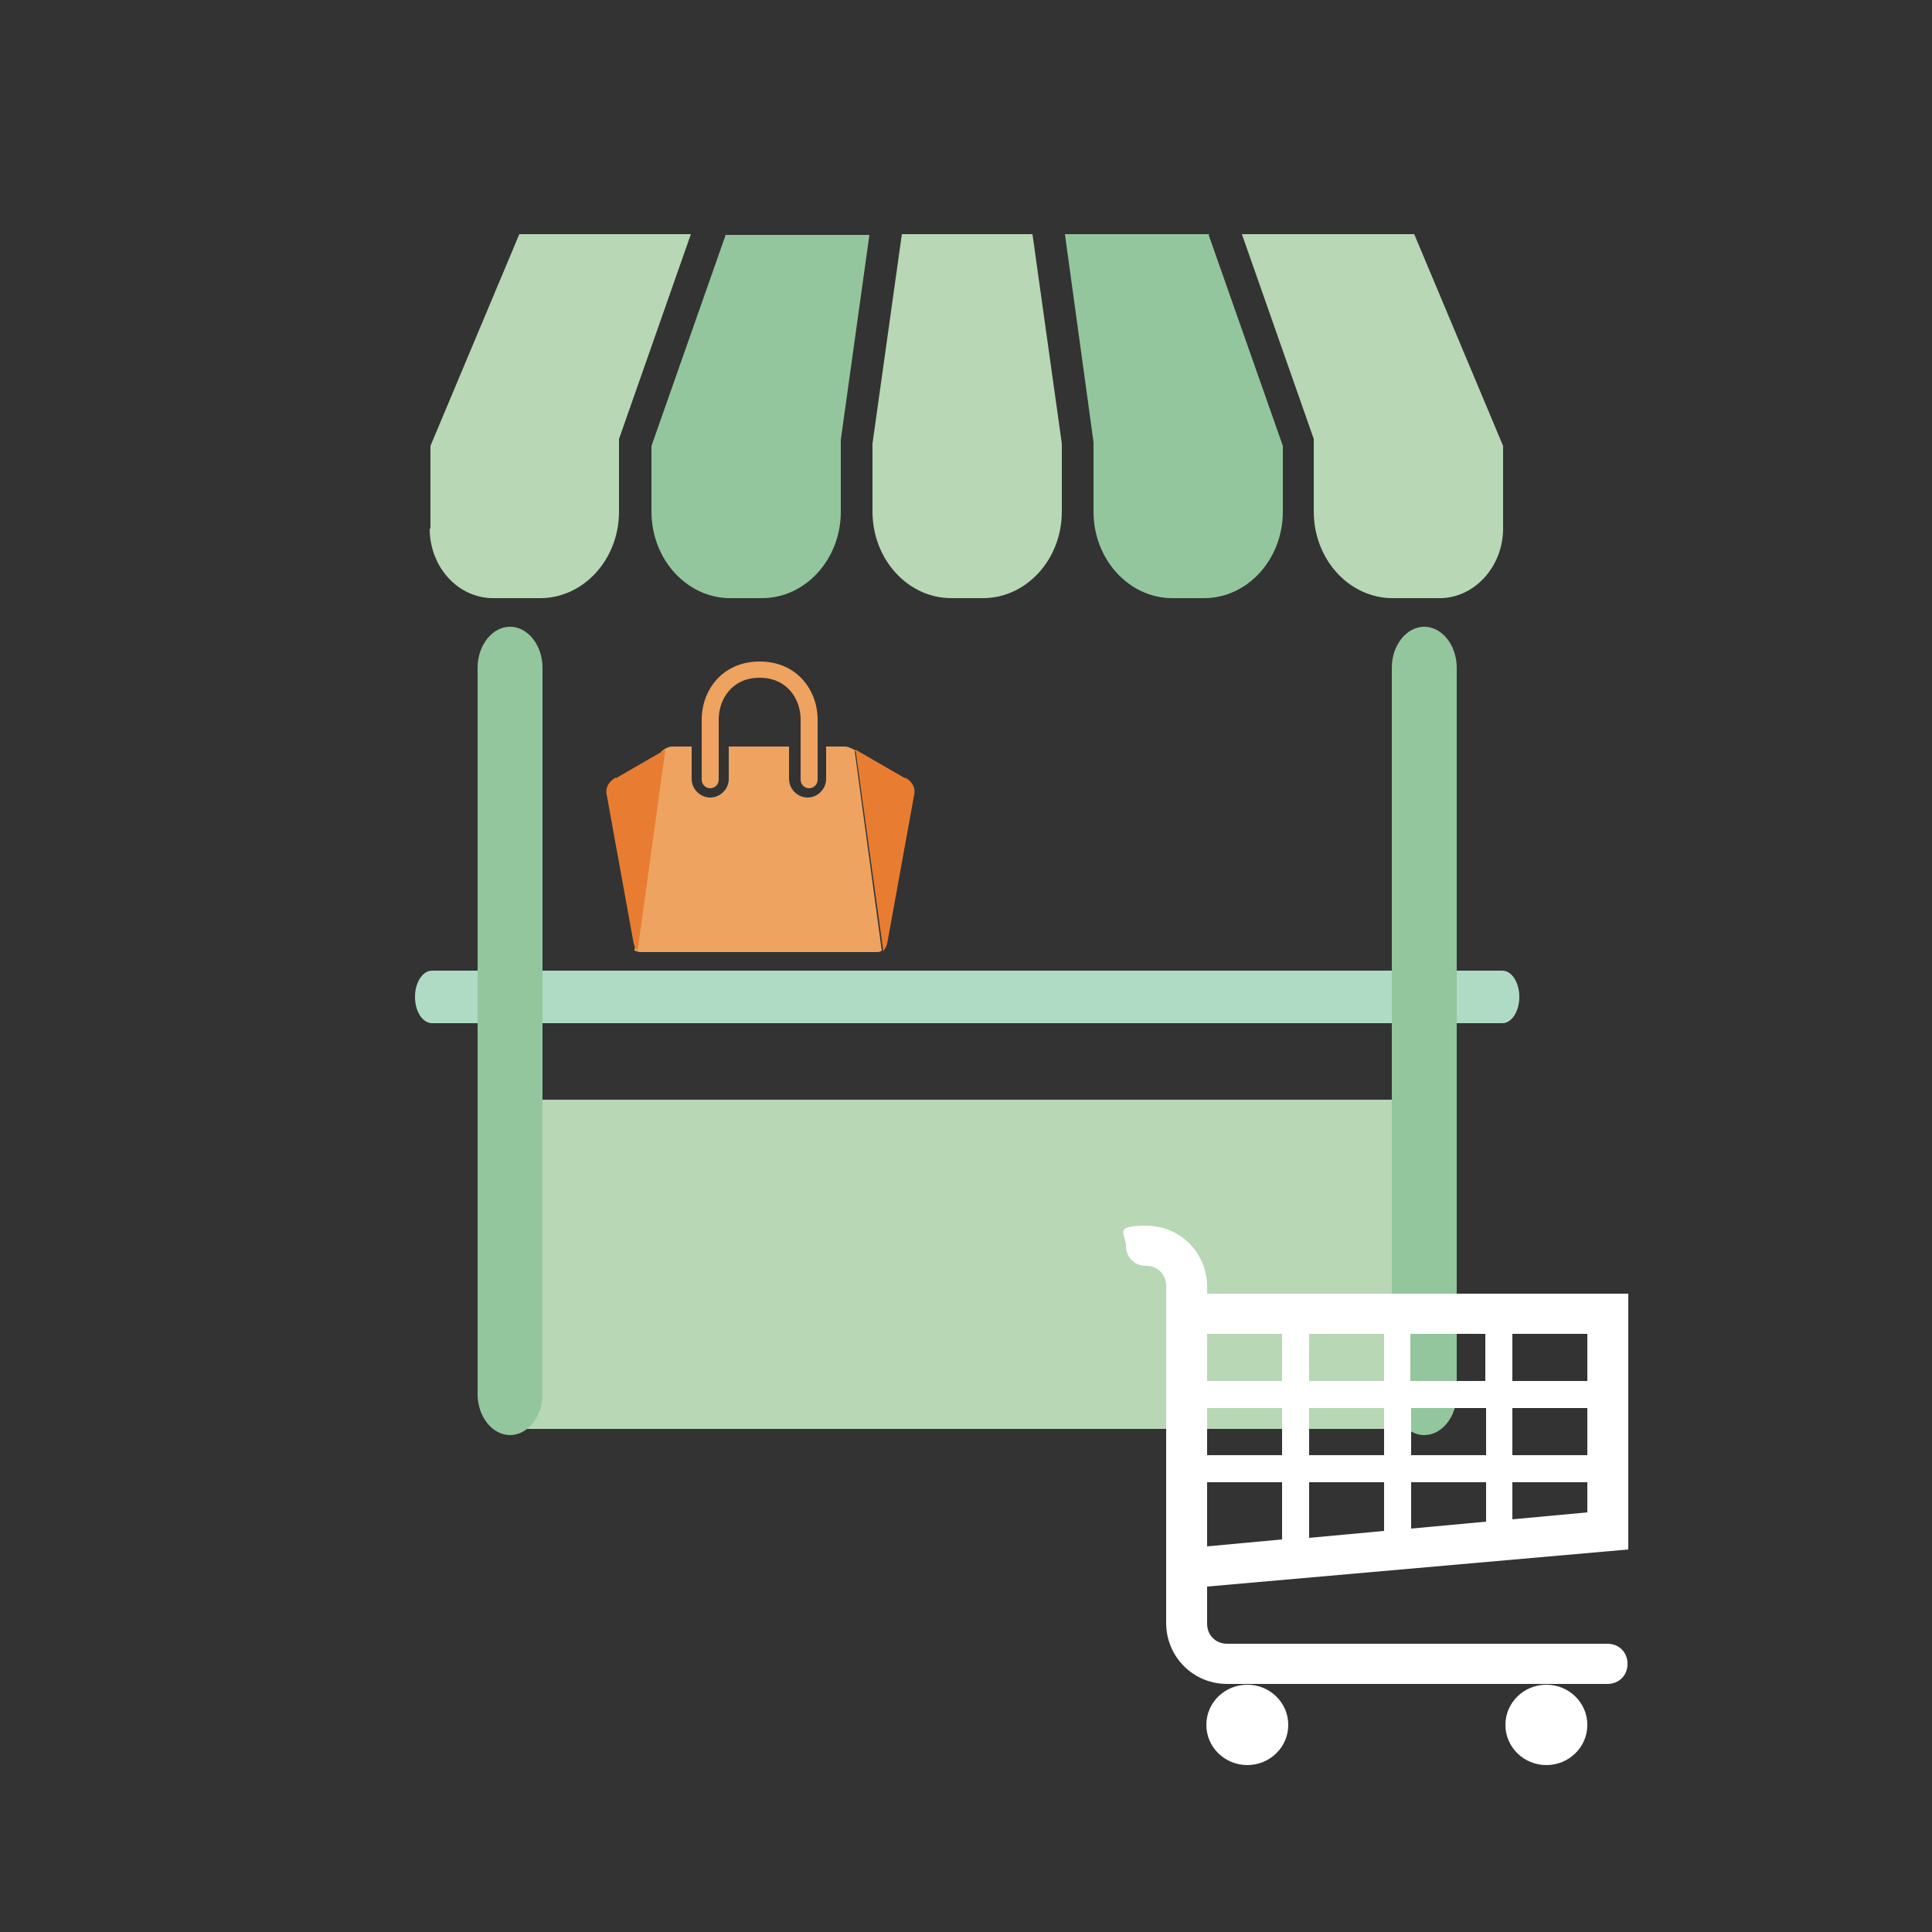 <?xml version="1.0" encoding="UTF-8"?>
<svg xmlns="http://www.w3.org/2000/svg" version="1.1" viewBox="0 0 250 250">
  <rect x="0" y="0" width="250" height="250" fill="#333333" stroke="none"/>
  <defs>
    <style>
      .cls-1 {
        fill: none;
      }

      .cls-2 {
        fill: #fff;
      }

      .cls-2, .cls-3, .cls-4 {
        fill-rule: evenodd;
      }

      .cls-5 {
        fill: #b8d7b5;
      }

      .cls-3 {
        fill: #e87d32;
      }

      .cls-6 {
        fill: #afdbc4;
      }

      .cls-4 {
        fill: #eea361;
      }

      .cls-7 {
        fill: #93c69d;
      }
    </style>
  </defs>
  <!-- Generator: Adobe Illustrator 28.7.1, SVG Export Plug-In . SVG Version: 1.2.0 Build 142)  -->
  <g>
    <g id="Layer_1">
      <g>
        <rect class="cls-1" width="250" height="250"/>
        <g>
          <g>
            <g>
              <g>
                <path class="cls-7" d="M156.4,30.4l9.6,27.3v8.5c0,6.2-4.6,11.2-10.2,11.2h-4.1c-5.6,0-10.2-5-10.2-11.2v-9l-3.7-26.9h18.7ZM112.5,30.4l-3.7,26.5v.3s0,9,0,9c0,6.2-4.6,11.2-10.2,11.2h-4.1c-5.6,0-10.2-5-10.2-11.2v-8.5l9.6-27.3h18.7Z"/>
                <g>
                  <path class="cls-5" d="M183,30.3l11.5,27.4v10.7c0,4.9-3.7,9-8.2,9h-6.1c-5.6,0-10.2-5-10.2-11.2v-9.4l-9.3-26.5h22.3ZM112.9,57.4l3.8-27.1h16.9l3.8,27.1v8.8c0,6.2-4.6,11.2-10.2,11.2h-4.1c-5.6,0-10.2-5-10.2-11.2v-8.8ZM55.7,68.4v-10.7l11.5-27.4h22.2l-9.3,26.5v9.4c0,6.2-4.6,11.2-10.2,11.2h-6.1c-4.5,0-8.2-4-8.2-9ZM186.4,184.9H63.9v-42.6h122.5v42.6Z"/>
                  <path class="cls-6" d="M194.4,132.4H55.9c-1.2,0-2.2-1.5-2.2-3.4s1-3.4,2.2-3.4h138.5c1.2,0,2.2,1.5,2.2,3.4s-1,3.4-2.2,3.4Z"/>
                </g>
              </g>
              <g>
                <path class="cls-7" d="M61.8,180.4v-94c0-2.9,1.9-5.3,4.2-5.3s4.2,2.4,4.2,5.3v94c0,2.9-1.9,5.3-4.2,5.3s-4.2-2.4-4.2-5.3Z"/>
                <path class="cls-7" d="M180.1,180.4v-94c0-2.9,1.9-5.3,4.2-5.3s4.2,2.4,4.2,5.3v94c0,2.9-1.9,5.3-4.2,5.3s-4.2-2.4-4.2-5.3Z"/>
              </g>
            </g>
            <g>
              <path class="cls-2" d="M165.9,178.7h-9.7v-6.1h9.7v6.1h0ZM179.1,172.6v6.1h-9.7v-6.1h9.7ZM192.2,172.6v6.1h-9.7v-6.1h9.7ZM205.4,172.6v6.1h-9.7v-6.1h9.7ZM205.4,188.3h-9.7v-6.1h9.7v6.1h0ZM205.4,195.7l-9.7.9v-4.8h9.7v3.9h0ZM165.9,191.8v7.4l-9.7.9v-8.3h9.7ZM165.9,188.3h-9.7v-6.1h9.7v6.1h0ZM179.1,188.3h-9.7v-6.1h9.7v6.1h0ZM182.6,188.3v-6.1h9.7v6.1h-9.7ZM179.1,198.1l-9.7.9v-7.2h9.7v6.3h0ZM182.6,191.8h9.7v5.1l-9.7.9v-5.9h0ZM210.7,200.5v-33.1h-54.5v-.9c0-4.4-3.5-7.9-7.9-7.9s-2.6,1.1-2.6,2.6,1.1,2.6,2.6,2.6,2.6,1.1,2.6,2.6v43.6c0,4.4,3.5,7.9,7.9,7.9h49.2c1.5,0,2.6-1.1,2.6-2.6s-1.1-2.6-2.6-2.6h-49.2c-1.5,0-2.6-1.1-2.6-2.6v-4.8l54.5-4.8h0Z"/>
              <path class="cls-2" d="M166.7,223.2c0,2.9-2.4,5.2-5.3,5.2s-5.3-2.3-5.3-5.2,2.4-5.2,5.3-5.2,5.3,2.3,5.3,5.2h0Z"/>
              <path class="cls-2" d="M205.4,223.2c0,2.9-2.4,5.2-5.3,5.2s-5.3-2.3-5.3-5.2,2.4-5.2,5.3-5.2,5.3,2.3,5.3,5.2h0Z"/>
            </g>
          </g>
          <g>
            <path class="cls-4" d="M110.8,97.2l-.3-.2c-.4-.2-.8-.4-1.2-.4h-2.4v4.2c0,1.3-1.1,2.4-2.4,2.4s-2.4-1.1-2.4-2.4v-4.2h-7.8v4.2c0,1.3-1.1,2.4-2.4,2.4s-2.4-1.1-2.4-2.4v-4.2h-2.4c-.4,0-.8.1-1.2.4l-.3.2-3.5,25.8c.3.1.5.2.8.2h30.4c.3,0,.6,0,.8-.2l-3.5-25.8Z"/>
            <g>
              <path class="cls-4" d="M91.9,102c.6,0,1.1-.5,1.1-1.1v-7.8c0-2.6,1.7-5.4,5.3-5.4s5.3,2.8,5.3,5.4v7.8c0,.6.5,1.1,1.1,1.1s1.1-.5,1.1-1.1v-7.8c0-3.7-2.6-7.5-7.5-7.5s-7.5,3.8-7.5,7.5v7.8c0,.6.5,1.1,1.1,1.1h0Z"/>
              <g>
                <path class="cls-3" d="M117.1,100.7l-6.4-3.7,3.6,26.1c.2-.3.4-.6.5-1l3.5-19.3c.2-.9-.3-1.7-1.2-2.2h0Z"/>
                <path class="cls-3" d="M79.7,100.7l6.4-3.7-3.6,26.1c-.2-.3-.4-.6-.5-1l-3.5-19.3c-.2-.9.3-1.7,1.2-2.2h0Z"/>
              </g>
            </g>
          </g>
        </g>
      </g>
    </g>
  </g>
</svg>